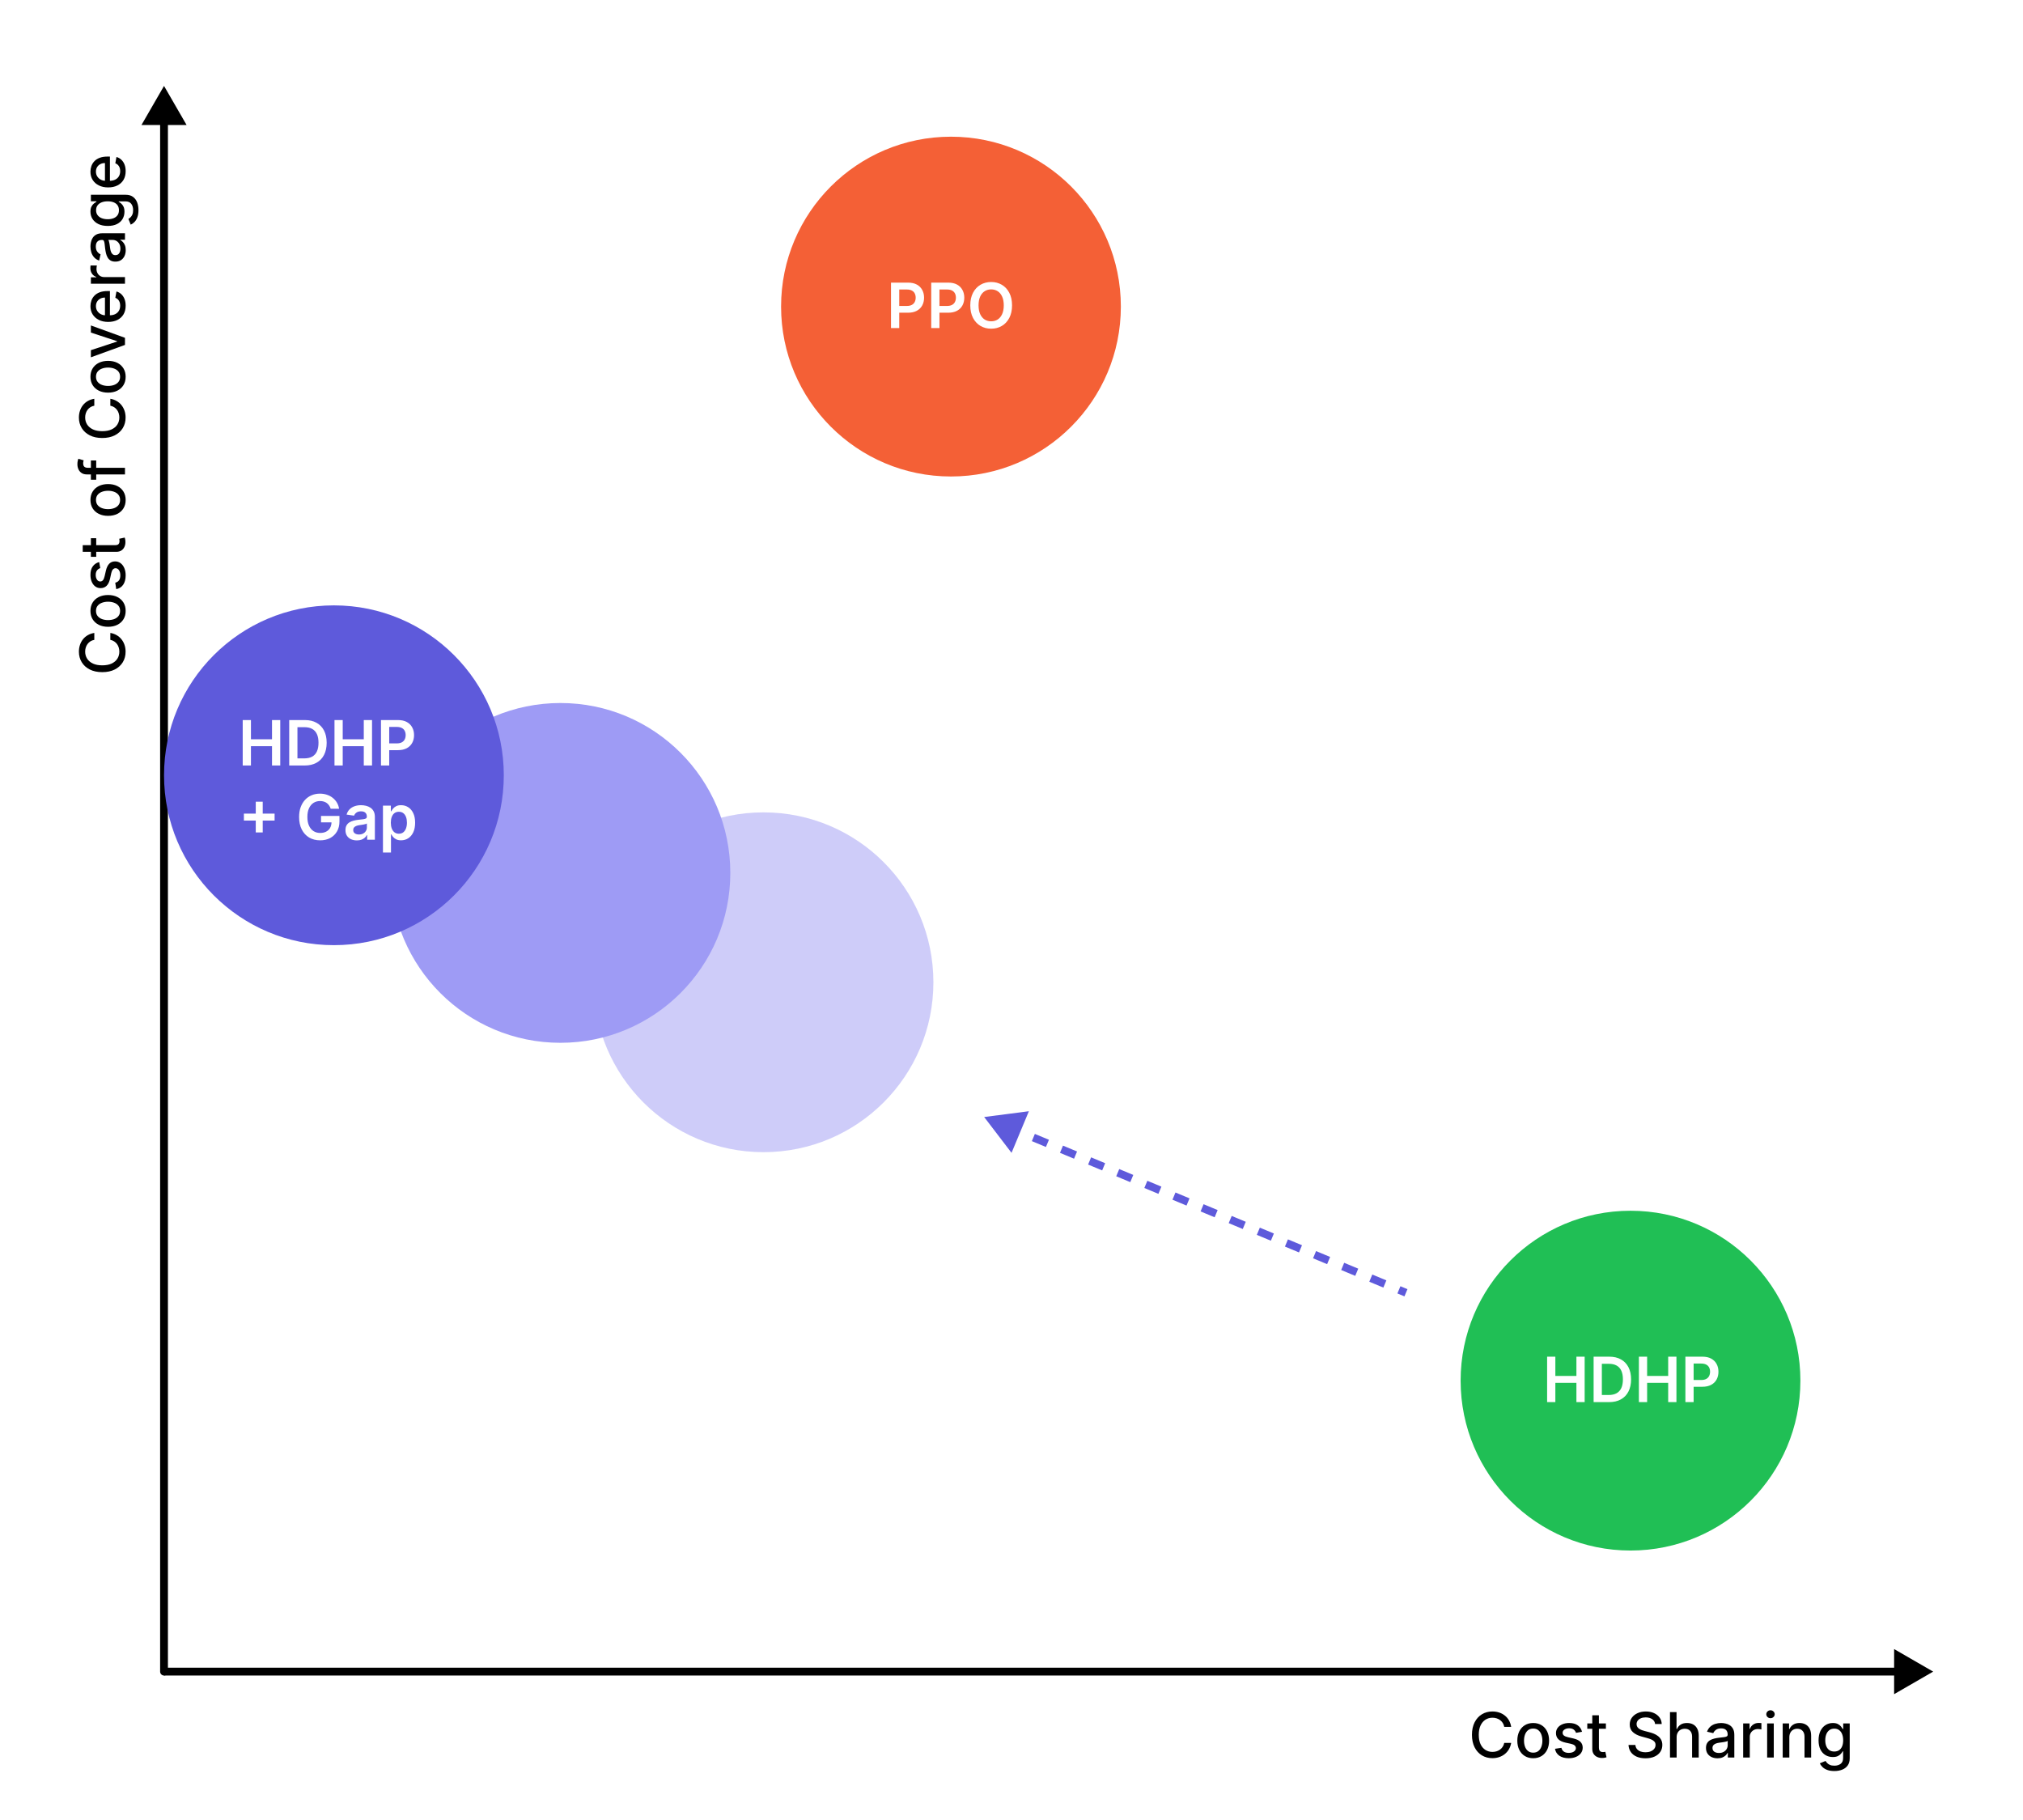 <svg width="518" height="466" viewBox="0 0 518 466" fill="none" xmlns="http://www.w3.org/2000/svg">
<rect width="518" height="466" fill="white"/>
<circle cx="195.5" cy="251.5" r="43.5" fill="#9E9BF5" fill-opacity="0.5"/>
<circle cx="143.5" cy="223.5" r="43.5" fill="#9E9BF5"/>
<path d="M42 22L36.227 32L47.773 32L42 22ZM41 428C41 428.552 41.448 429 42 429C42.552 429 43 428.552 43 428L41 428ZM42 31L41 31L41 428L42 428L43 428L43 31L42 31Z" fill="black"/>
<path d="M495 428L485 422.226V433.774L495 428ZM42 428V429H486V428V427H42V428Z" fill="black"/>
<path d="M252 286L259.01 295.176L263.451 284.517L252 286ZM360 331L360.385 330.077L358.585 329.327L358.2 330.25L357.815 331.173L359.615 331.923L360 331ZM354.6 328.75L354.985 327.827L351.385 326.327L351 327.25L350.615 328.173L354.215 329.673L354.6 328.75ZM347.4 325.75L347.785 324.827L344.185 323.327L343.8 324.25L343.415 325.173L347.015 326.673L347.4 325.75ZM340.2 322.75L340.585 321.827L336.985 320.327L336.6 321.25L336.215 322.173L339.815 323.673L340.2 322.75ZM333 319.75L333.385 318.827L329.785 317.327L329.4 318.25L329.015 319.173L332.615 320.673L333 319.75ZM325.8 316.75L326.185 315.827L322.585 314.327L322.2 315.25L321.815 316.173L325.415 317.673L325.8 316.75ZM318.6 313.75L318.985 312.827L315.385 311.327L315 312.25L314.615 313.173L318.215 314.673L318.6 313.75ZM311.4 310.75L311.785 309.827L308.185 308.327L307.8 309.25L307.415 310.173L311.015 311.673L311.4 310.75ZM304.2 307.75L304.585 306.827L300.985 305.327L300.6 306.25L300.215 307.173L303.815 308.673L304.2 307.75ZM297 304.75L297.385 303.827L293.785 302.327L293.4 303.25L293.015 304.173L296.615 305.673L297 304.75ZM289.8 301.75L290.185 300.827L286.585 299.327L286.2 300.25L285.815 301.173L289.415 302.673L289.8 301.75ZM282.6 298.75L282.985 297.827L279.385 296.327L279 297.25L278.615 298.173L282.215 299.673L282.6 298.75ZM275.4 295.75L275.785 294.827L272.185 293.327L271.8 294.25L271.415 295.173L275.015 296.673L275.4 295.75ZM268.2 292.75L268.585 291.827L264.985 290.327L264.6 291.25L264.215 292.173L267.815 293.673L268.2 292.75ZM261 289.75L261.385 288.827L257.785 287.327L257.4 288.25L257.015 289.173L260.615 290.673L261 289.75Z" fill="#5E5ADB"/>
<circle cx="43.5" cy="43.5" r="43.5" transform="matrix(-1 0 0 1 461 310)" fill="#20BF55"/>
<circle cx="85.5" cy="198.5" r="43.5" fill="#5E5ADB"/>
<circle cx="243.5" cy="78.5" r="43.5" fill="#F46036"/>
<path d="M396.148 359V347.364H398.256V352.29H403.648V347.364H405.761V359H403.648V354.057H398.256V359H396.148ZM411.997 359H408.054V347.364H412.077C413.232 347.364 414.224 347.597 415.054 348.062C415.887 348.525 416.527 349.189 416.974 350.057C417.421 350.924 417.645 351.962 417.645 353.17C417.645 354.383 417.42 355.424 416.969 356.295C416.522 357.167 415.876 357.835 415.031 358.301C414.19 358.767 413.179 359 411.997 359ZM410.162 357.176H411.895C412.705 357.176 413.382 357.028 413.923 356.733C414.465 356.434 414.872 355.989 415.145 355.398C415.418 354.803 415.554 354.061 415.554 353.17C415.554 352.28 415.418 351.542 415.145 350.955C414.872 350.364 414.469 349.922 413.935 349.631C413.404 349.335 412.745 349.188 411.957 349.188H410.162V357.176ZM419.648 359V347.364H421.756V352.29H427.148V347.364H429.261V359H427.148V354.057H421.756V359H419.648ZM431.554 359V347.364H435.918C436.812 347.364 437.562 347.53 438.168 347.864C438.777 348.197 439.238 348.655 439.548 349.239C439.863 349.818 440.02 350.477 440.02 351.216C440.02 351.962 439.863 352.625 439.548 353.205C439.234 353.784 438.77 354.241 438.156 354.574C437.543 354.903 436.787 355.068 435.889 355.068H432.997V353.335H435.605C436.128 353.335 436.556 353.244 436.889 353.062C437.223 352.881 437.469 352.631 437.628 352.312C437.791 351.994 437.872 351.629 437.872 351.216C437.872 350.803 437.791 350.439 437.628 350.125C437.469 349.811 437.221 349.566 436.884 349.392C436.55 349.214 436.12 349.125 435.594 349.125H433.662V359H431.554Z" fill="white"/>
<path d="M228.148 84V72.364H232.511C233.405 72.364 234.155 72.53 234.761 72.864C235.371 73.197 235.831 73.655 236.142 74.239C236.456 74.818 236.614 75.477 236.614 76.216C236.614 76.962 236.456 77.625 236.142 78.204C235.828 78.784 235.364 79.24 234.75 79.574C234.136 79.903 233.381 80.068 232.483 80.068H229.591V78.335H232.199C232.722 78.335 233.15 78.244 233.483 78.062C233.816 77.881 234.063 77.631 234.222 77.312C234.384 76.994 234.466 76.629 234.466 76.216C234.466 75.803 234.384 75.439 234.222 75.125C234.063 74.811 233.814 74.566 233.477 74.392C233.144 74.214 232.714 74.125 232.188 74.125H230.256V84H228.148ZM238.445 84V72.364H242.808C243.702 72.364 244.452 72.53 245.058 72.864C245.668 73.197 246.128 73.655 246.439 74.239C246.753 74.818 246.911 75.477 246.911 76.216C246.911 76.962 246.753 77.625 246.439 78.204C246.125 78.784 245.661 79.24 245.047 79.574C244.433 79.903 243.678 80.068 242.78 80.068H239.888V78.335H242.496C243.018 78.335 243.446 78.244 243.78 78.062C244.113 77.881 244.359 77.631 244.518 77.312C244.681 76.994 244.763 76.629 244.763 76.216C244.763 75.803 244.681 75.439 244.518 75.125C244.359 74.811 244.111 74.566 243.774 74.392C243.441 74.214 243.011 74.125 242.484 74.125H240.553V84H238.445ZM259.139 78.182C259.139 79.436 258.904 80.51 258.435 81.403C257.969 82.294 257.332 82.975 256.526 83.449C255.723 83.922 254.812 84.159 253.793 84.159C252.774 84.159 251.861 83.922 251.054 83.449C250.251 82.972 249.615 82.288 249.145 81.398C248.679 80.504 248.446 79.432 248.446 78.182C248.446 76.928 248.679 75.856 249.145 74.966C249.615 74.072 250.251 73.388 251.054 72.915C251.861 72.441 252.774 72.204 253.793 72.204C254.812 72.204 255.723 72.441 256.526 72.915C257.332 73.388 257.969 74.072 258.435 74.966C258.904 75.856 259.139 76.928 259.139 78.182ZM257.02 78.182C257.02 77.299 256.882 76.555 256.605 75.949C256.332 75.339 255.954 74.879 255.469 74.568C254.984 74.254 254.425 74.097 253.793 74.097C253.16 74.097 252.601 74.254 252.116 74.568C251.632 74.879 251.251 75.339 250.974 75.949C250.702 76.555 250.565 77.299 250.565 78.182C250.565 79.064 250.702 79.811 250.974 80.421C251.251 81.026 251.632 81.487 252.116 81.801C252.601 82.112 253.16 82.267 253.793 82.267C254.425 82.267 254.984 82.112 255.469 81.801C255.954 81.487 256.332 81.026 256.605 80.421C256.882 79.811 257.02 79.064 257.02 78.182Z" fill="white"/>
<path d="M62.148 196V184.364H64.256V189.29H69.648V184.364H71.761V196H69.648V191.057H64.256V196H62.148ZM77.997 196H74.054V184.364H78.077C79.232 184.364 80.224 184.597 81.054 185.062C81.887 185.525 82.528 186.189 82.974 187.057C83.421 187.924 83.645 188.962 83.645 190.17C83.645 191.383 83.419 192.424 82.969 193.295C82.522 194.167 81.876 194.835 81.031 195.301C80.19 195.767 79.179 196 77.997 196ZM76.162 194.176H77.895C78.706 194.176 79.382 194.028 79.923 193.733C80.465 193.434 80.872 192.989 81.145 192.398C81.418 191.803 81.554 191.061 81.554 190.17C81.554 189.28 81.418 188.542 81.145 187.955C80.872 187.364 80.469 186.922 79.935 186.631C79.404 186.335 78.745 186.188 77.957 186.188H76.162V194.176ZM85.648 196V184.364H87.756V189.29H93.148V184.364H95.261V196H93.148V191.057H87.756V196H85.648ZM97.554 196V184.364H101.918C102.812 184.364 103.562 184.53 104.168 184.864C104.777 185.197 105.238 185.655 105.548 186.239C105.863 186.818 106.02 187.477 106.02 188.216C106.02 188.962 105.863 189.625 105.548 190.205C105.234 190.784 104.77 191.241 104.156 191.574C103.543 191.903 102.787 192.068 101.889 192.068H98.997V190.335H101.605C102.128 190.335 102.556 190.244 102.889 190.062C103.223 189.881 103.469 189.631 103.628 189.312C103.791 188.994 103.872 188.629 103.872 188.216C103.872 187.803 103.791 187.439 103.628 187.125C103.469 186.811 103.221 186.566 102.884 186.392C102.55 186.214 102.12 186.125 101.594 186.125H99.662V196H97.554ZM65.489 213.136V205.273H67.273V213.136H65.489ZM62.449 210.097V208.312H70.312V210.097H62.449ZM84.678 207.08C84.583 206.773 84.452 206.498 84.285 206.256C84.123 206.009 83.926 205.799 83.695 205.625C83.467 205.451 83.206 205.32 82.91 205.233C82.615 205.142 82.293 205.097 81.945 205.097C81.32 205.097 80.763 205.254 80.274 205.568C79.785 205.883 79.401 206.345 79.121 206.955C78.844 207.561 78.706 208.299 78.706 209.17C78.706 210.049 78.844 210.794 79.121 211.403C79.397 212.013 79.782 212.477 80.274 212.795C80.767 213.11 81.338 213.267 81.99 213.267C82.581 213.267 83.092 213.153 83.524 212.926C83.96 212.699 84.295 212.377 84.53 211.96C84.765 211.54 84.882 211.047 84.882 210.483L85.359 210.557H82.2V208.909H86.922V210.307C86.922 211.303 86.71 212.165 86.285 212.892C85.861 213.619 85.278 214.18 84.535 214.574C83.793 214.964 82.941 215.159 81.979 215.159C80.907 215.159 79.965 214.919 79.155 214.438C78.348 213.953 77.717 213.265 77.263 212.375C76.812 211.481 76.587 210.42 76.587 209.193C76.587 208.254 76.719 207.415 76.984 206.676C77.253 205.938 77.628 205.311 78.109 204.795C78.59 204.277 79.155 203.883 79.803 203.614C80.45 203.341 81.155 203.205 81.916 203.205C82.56 203.205 83.16 203.299 83.717 203.489C84.274 203.674 84.769 203.939 85.2 204.284C85.636 204.629 85.994 205.038 86.274 205.511C86.555 205.985 86.738 206.508 86.825 207.08H84.678ZM91.381 215.176C90.828 215.176 90.329 215.078 89.886 214.881C89.447 214.68 89.099 214.384 88.841 213.994C88.587 213.604 88.46 213.123 88.46 212.551C88.46 212.059 88.551 211.652 88.733 211.33C88.915 211.008 89.163 210.75 89.477 210.557C89.792 210.364 90.146 210.218 90.54 210.119C90.938 210.017 91.349 209.943 91.773 209.898C92.284 209.845 92.699 209.797 93.017 209.756C93.335 209.71 93.566 209.642 93.71 209.551C93.858 209.456 93.932 209.311 93.932 209.114V209.08C93.932 208.652 93.805 208.32 93.551 208.085C93.297 207.85 92.932 207.733 92.454 207.733C91.951 207.733 91.551 207.843 91.256 208.062C90.964 208.282 90.767 208.542 90.665 208.841L88.744 208.568C88.896 208.038 89.146 207.595 89.494 207.239C89.843 206.879 90.269 206.61 90.773 206.432C91.276 206.25 91.833 206.159 92.443 206.159C92.864 206.159 93.282 206.208 93.699 206.307C94.115 206.405 94.496 206.568 94.841 206.795C95.186 207.019 95.462 207.324 95.671 207.71C95.883 208.097 95.989 208.58 95.989 209.159V215H94.011V213.801H93.943C93.818 214.044 93.642 214.271 93.415 214.483C93.191 214.691 92.909 214.86 92.568 214.989C92.231 215.114 91.835 215.176 91.381 215.176ZM91.915 213.665C92.328 213.665 92.686 213.583 92.989 213.42C93.292 213.254 93.525 213.034 93.688 212.761C93.854 212.489 93.938 212.191 93.938 211.869V210.841C93.873 210.894 93.763 210.943 93.608 210.989C93.456 211.034 93.286 211.074 93.097 211.108C92.907 211.142 92.72 211.172 92.534 211.199C92.349 211.225 92.188 211.248 92.051 211.267C91.744 211.309 91.47 211.377 91.227 211.472C90.985 211.566 90.794 211.699 90.653 211.869C90.513 212.036 90.443 212.252 90.443 212.517C90.443 212.896 90.581 213.182 90.858 213.375C91.135 213.568 91.487 213.665 91.915 213.665ZM98.057 218.273V206.273H100.08V207.716H100.199C100.305 207.504 100.455 207.278 100.648 207.04C100.841 206.797 101.102 206.591 101.432 206.42C101.761 206.246 102.182 206.159 102.693 206.159C103.367 206.159 103.975 206.331 104.517 206.676C105.063 207.017 105.494 207.523 105.812 208.193C106.134 208.86 106.295 209.678 106.295 210.648C106.295 211.606 106.138 212.42 105.824 213.091C105.509 213.761 105.081 214.273 104.54 214.625C103.998 214.977 103.384 215.153 102.699 215.153C102.199 215.153 101.784 215.07 101.455 214.903C101.125 214.737 100.86 214.536 100.659 214.301C100.462 214.062 100.309 213.837 100.199 213.625H100.114V218.273H98.057ZM100.074 210.636C100.074 211.201 100.153 211.695 100.312 212.119C100.475 212.544 100.708 212.875 101.011 213.114C101.318 213.348 101.689 213.466 102.125 213.466C102.58 213.466 102.96 213.345 103.267 213.102C103.574 212.856 103.805 212.521 103.96 212.097C104.119 211.669 104.199 211.182 104.199 210.636C104.199 210.095 104.121 209.614 103.966 209.193C103.811 208.773 103.58 208.443 103.273 208.205C102.966 207.966 102.583 207.847 102.125 207.847C101.686 207.847 101.312 207.962 101.006 208.193C100.699 208.424 100.466 208.748 100.307 209.165C100.152 209.581 100.074 210.072 100.074 210.636Z" fill="white"/>
<path d="M386.943 442.148H385.17C385.102 441.769 384.975 441.436 384.79 441.148C384.604 440.86 384.377 440.616 384.108 440.415C383.839 440.214 383.538 440.062 383.205 439.96C382.875 439.858 382.525 439.807 382.153 439.807C381.483 439.807 380.883 439.975 380.352 440.312C379.826 440.65 379.409 441.144 379.102 441.795C378.799 442.447 378.648 443.242 378.648 444.182C378.648 445.129 378.799 445.928 379.102 446.58C379.409 447.231 379.828 447.723 380.358 448.057C380.888 448.39 381.485 448.557 382.148 448.557C382.515 448.557 382.864 448.508 383.193 448.409C383.527 448.307 383.828 448.157 384.097 447.96C384.366 447.763 384.593 447.523 384.778 447.239C384.968 446.951 385.098 446.621 385.17 446.25L386.943 446.256C386.848 446.828 386.665 447.354 386.392 447.835C386.123 448.312 385.777 448.725 385.352 449.074C384.932 449.419 384.451 449.686 383.909 449.875C383.367 450.064 382.777 450.159 382.136 450.159C381.129 450.159 380.231 449.92 379.443 449.443C378.655 448.962 378.034 448.275 377.58 447.381C377.129 446.487 376.903 445.42 376.903 444.182C376.903 442.939 377.131 441.873 377.585 440.983C378.04 440.089 378.661 439.403 379.449 438.926C380.237 438.445 381.133 438.205 382.136 438.205C382.754 438.205 383.33 438.294 383.864 438.472C384.402 438.646 384.884 438.903 385.312 439.244C385.741 439.581 386.095 439.994 386.375 440.483C386.655 440.968 386.845 441.523 386.943 442.148ZM392.584 450.176C391.766 450.176 391.052 449.989 390.442 449.614C389.832 449.239 389.358 448.714 389.021 448.04C388.684 447.366 388.516 446.578 388.516 445.676C388.516 444.771 388.684 443.979 389.021 443.301C389.358 442.623 389.832 442.097 390.442 441.722C391.052 441.347 391.766 441.159 392.584 441.159C393.402 441.159 394.116 441.347 394.726 441.722C395.336 442.097 395.809 442.623 396.146 443.301C396.483 443.979 396.652 444.771 396.652 445.676C396.652 446.578 396.483 447.366 396.146 448.04C395.809 448.714 395.336 449.239 394.726 449.614C394.116 449.989 393.402 450.176 392.584 450.176ZM392.589 448.75C393.12 448.75 393.559 448.61 393.908 448.33C394.256 448.049 394.514 447.676 394.68 447.21C394.851 446.744 394.936 446.231 394.936 445.67C394.936 445.114 394.851 444.602 394.68 444.136C394.514 443.667 394.256 443.29 393.908 443.006C393.559 442.722 393.12 442.58 392.589 442.58C392.055 442.58 391.612 442.722 391.26 443.006C390.911 443.29 390.652 443.667 390.482 444.136C390.315 444.602 390.232 445.114 390.232 445.67C390.232 446.231 390.315 446.744 390.482 447.21C390.652 447.676 390.911 448.049 391.26 448.33C391.612 448.61 392.055 448.75 392.589 448.75ZM405.088 443.403L403.548 443.676C403.484 443.479 403.382 443.292 403.241 443.114C403.105 442.936 402.92 442.79 402.685 442.676C402.45 442.562 402.156 442.506 401.804 442.506C401.323 442.506 400.921 442.614 400.599 442.83C400.277 443.042 400.116 443.316 400.116 443.653C400.116 443.945 400.224 444.18 400.44 444.358C400.656 444.536 401.005 444.682 401.486 444.795L402.872 445.114C403.675 445.299 404.274 445.585 404.668 445.972C405.062 446.358 405.259 446.86 405.259 447.477C405.259 448 405.107 448.466 404.804 448.875C404.505 449.28 404.086 449.598 403.548 449.83C403.014 450.061 402.395 450.176 401.69 450.176C400.713 450.176 399.916 449.968 399.298 449.551C398.681 449.131 398.302 448.534 398.162 447.761L399.804 447.511C399.906 447.939 400.116 448.263 400.435 448.483C400.753 448.699 401.168 448.807 401.679 448.807C402.236 448.807 402.681 448.691 403.014 448.46C403.348 448.225 403.514 447.939 403.514 447.602C403.514 447.33 403.412 447.1 403.207 446.915C403.007 446.729 402.698 446.589 402.281 446.494L400.804 446.17C399.99 445.985 399.387 445.689 398.997 445.284C398.611 444.879 398.418 444.366 398.418 443.744C398.418 443.229 398.562 442.778 398.849 442.392C399.137 442.006 399.535 441.705 400.043 441.489C400.55 441.269 401.132 441.159 401.787 441.159C402.73 441.159 403.473 441.364 404.014 441.773C404.556 442.178 404.914 442.722 405.088 443.403ZM411.2 441.273V442.636H406.433V441.273H411.2ZM407.712 439.182H409.411V447.438C409.411 447.767 409.46 448.015 409.558 448.182C409.657 448.345 409.784 448.456 409.939 448.517C410.098 448.574 410.27 448.602 410.456 448.602C410.592 448.602 410.712 448.593 410.814 448.574C410.916 448.555 410.996 448.54 411.053 448.528L411.359 449.932C411.261 449.97 411.121 450.008 410.939 450.045C410.757 450.087 410.53 450.11 410.257 450.114C409.81 450.121 409.393 450.042 409.007 449.875C408.621 449.708 408.308 449.451 408.07 449.102C407.831 448.754 407.712 448.316 407.712 447.79V439.182ZM423.797 441.42C423.736 440.883 423.486 440.466 423.047 440.17C422.607 439.871 422.054 439.722 421.388 439.722C420.911 439.722 420.498 439.797 420.149 439.949C419.801 440.097 419.53 440.301 419.337 440.562C419.147 440.82 419.053 441.114 419.053 441.443C419.053 441.72 419.117 441.958 419.246 442.159C419.378 442.36 419.551 442.528 419.763 442.665C419.979 442.797 420.21 442.909 420.456 443C420.702 443.087 420.939 443.159 421.166 443.216L422.303 443.511C422.674 443.602 423.054 443.725 423.445 443.881C423.835 444.036 424.196 444.241 424.53 444.494C424.863 444.748 425.132 445.062 425.337 445.438C425.545 445.812 425.649 446.261 425.649 446.784C425.649 447.443 425.479 448.028 425.138 448.54C424.801 449.051 424.31 449.455 423.666 449.75C423.026 450.045 422.251 450.193 421.342 450.193C420.471 450.193 419.717 450.055 419.081 449.778C418.445 449.502 417.946 449.11 417.587 448.602C417.227 448.091 417.028 447.485 416.99 446.784H418.751C418.786 447.205 418.922 447.555 419.161 447.835C419.403 448.112 419.712 448.318 420.087 448.455C420.465 448.587 420.88 448.653 421.331 448.653C421.827 448.653 422.268 448.576 422.655 448.42C423.045 448.261 423.352 448.042 423.575 447.761C423.799 447.477 423.911 447.146 423.911 446.767C423.911 446.422 423.812 446.14 423.615 445.92C423.422 445.701 423.159 445.519 422.825 445.375C422.496 445.231 422.123 445.104 421.706 444.994L420.331 444.619C419.399 444.366 418.661 443.992 418.115 443.5C417.573 443.008 417.303 442.356 417.303 441.545C417.303 440.875 417.484 440.29 417.848 439.79C418.212 439.29 418.704 438.902 419.325 438.625C419.946 438.345 420.647 438.205 421.428 438.205C422.215 438.205 422.911 438.343 423.513 438.619C424.119 438.896 424.596 439.277 424.945 439.761C425.293 440.242 425.475 440.795 425.49 441.42H423.797ZM429.31 444.818V450H427.611V438.364H429.287V442.693H429.395C429.599 442.223 429.912 441.85 430.332 441.574C430.753 441.297 431.302 441.159 431.98 441.159C432.579 441.159 433.101 441.282 433.548 441.528C433.999 441.775 434.348 442.142 434.594 442.631C434.844 443.116 434.969 443.722 434.969 444.449V450H433.27V444.653C433.27 444.013 433.105 443.517 432.776 443.165C432.446 442.809 431.988 442.631 431.401 442.631C430.999 442.631 430.639 442.716 430.321 442.886C430.007 443.057 429.759 443.307 429.577 443.636C429.399 443.962 429.31 444.356 429.31 444.818ZM439.776 450.193C439.223 450.193 438.723 450.091 438.276 449.886C437.829 449.678 437.474 449.377 437.213 448.983C436.955 448.589 436.827 448.106 436.827 447.534C436.827 447.042 436.921 446.636 437.111 446.318C437.3 446 437.556 445.748 437.878 445.562C438.2 445.377 438.56 445.237 438.957 445.142C439.355 445.047 439.76 444.975 440.173 444.926C440.696 444.866 441.12 444.816 441.446 444.778C441.772 444.737 442.009 444.67 442.156 444.58C442.304 444.489 442.378 444.341 442.378 444.136V444.097C442.378 443.6 442.238 443.216 441.957 442.943C441.681 442.67 441.268 442.534 440.719 442.534C440.147 442.534 439.696 442.661 439.366 442.915C439.041 443.165 438.815 443.443 438.69 443.75L437.094 443.386C437.283 442.856 437.56 442.428 437.923 442.102C438.291 441.773 438.713 441.534 439.19 441.386C439.668 441.235 440.17 441.159 440.696 441.159C441.045 441.159 441.414 441.201 441.804 441.284C442.198 441.364 442.565 441.511 442.906 441.727C443.251 441.943 443.533 442.252 443.753 442.653C443.973 443.051 444.082 443.568 444.082 444.205V450H442.423V448.807H442.355C442.245 449.027 442.08 449.242 441.861 449.455C441.641 449.667 441.359 449.843 441.014 449.983C440.67 450.123 440.257 450.193 439.776 450.193ZM440.145 448.83C440.615 448.83 441.016 448.737 441.349 448.551C441.687 448.366 441.942 448.123 442.116 447.824C442.295 447.521 442.384 447.197 442.384 446.852V445.727C442.323 445.788 442.205 445.845 442.031 445.898C441.861 445.947 441.666 445.991 441.446 446.028C441.226 446.062 441.012 446.095 440.804 446.125C440.596 446.152 440.421 446.174 440.281 446.193C439.952 446.235 439.651 446.305 439.378 446.403C439.109 446.502 438.893 446.644 438.73 446.83C438.571 447.011 438.491 447.254 438.491 447.557C438.491 447.977 438.647 448.295 438.957 448.511C439.268 448.723 439.664 448.83 440.145 448.83ZM446.345 450V441.273H447.987V442.659H448.078C448.237 442.189 448.518 441.82 448.919 441.551C449.324 441.278 449.783 441.142 450.294 441.142C450.4 441.142 450.525 441.146 450.669 441.153C450.817 441.161 450.932 441.17 451.016 441.182V442.807C450.947 442.788 450.826 442.767 450.652 442.744C450.478 442.718 450.304 442.705 450.129 442.705C449.728 442.705 449.37 442.79 449.055 442.96C448.745 443.127 448.499 443.36 448.317 443.659C448.135 443.955 448.044 444.292 448.044 444.67V450H446.345ZM452.486 450V441.273H454.185V450H452.486ZM453.344 439.926C453.048 439.926 452.795 439.828 452.582 439.631C452.374 439.43 452.27 439.191 452.27 438.915C452.27 438.634 452.374 438.396 452.582 438.199C452.795 437.998 453.048 437.898 453.344 437.898C453.639 437.898 453.891 437.998 454.099 438.199C454.312 438.396 454.418 438.634 454.418 438.915C454.418 439.191 454.312 439.43 454.099 439.631C453.891 439.828 453.639 439.926 453.344 439.926ZM458.169 444.818V450H456.47V441.273H458.101V442.693H458.209C458.41 442.231 458.724 441.86 459.152 441.58C459.584 441.299 460.127 441.159 460.783 441.159C461.377 441.159 461.898 441.284 462.345 441.534C462.792 441.78 463.139 442.148 463.385 442.636C463.631 443.125 463.754 443.729 463.754 444.449V450H462.055V444.653C462.055 444.021 461.891 443.527 461.561 443.17C461.232 442.811 460.779 442.631 460.203 442.631C459.809 442.631 459.459 442.716 459.152 442.886C458.849 443.057 458.608 443.307 458.43 443.636C458.256 443.962 458.169 444.356 458.169 444.818ZM469.692 453.455C468.999 453.455 468.402 453.364 467.902 453.182C467.406 453 467 452.759 466.686 452.46C466.372 452.161 466.137 451.833 465.982 451.477L467.442 450.875C467.544 451.042 467.68 451.218 467.851 451.403C468.025 451.593 468.26 451.754 468.555 451.886C468.855 452.019 469.239 452.085 469.709 452.085C470.353 452.085 470.885 451.928 471.305 451.614C471.726 451.303 471.936 450.807 471.936 450.125V448.409H471.828C471.726 448.595 471.578 448.801 471.385 449.028C471.196 449.256 470.934 449.453 470.601 449.619C470.268 449.786 469.834 449.869 469.3 449.869C468.61 449.869 467.989 449.708 467.436 449.386C466.887 449.061 466.451 448.581 466.129 447.949C465.811 447.312 465.652 446.53 465.652 445.602C465.652 444.674 465.809 443.879 466.124 443.216C466.442 442.553 466.877 442.045 467.43 441.693C467.983 441.337 468.61 441.159 469.311 441.159C469.853 441.159 470.29 441.25 470.624 441.432C470.957 441.61 471.216 441.818 471.402 442.057C471.591 442.295 471.737 442.506 471.839 442.688H471.964V441.273H473.629V450.193C473.629 450.943 473.455 451.559 473.107 452.04C472.758 452.521 472.286 452.877 471.692 453.108C471.101 453.339 470.434 453.455 469.692 453.455ZM469.675 448.46C470.163 448.46 470.576 448.347 470.913 448.119C471.254 447.888 471.512 447.559 471.686 447.131C471.864 446.699 471.953 446.182 471.953 445.58C471.953 444.992 471.866 444.475 471.692 444.028C471.518 443.581 471.262 443.233 470.925 442.983C470.588 442.729 470.171 442.602 469.675 442.602C469.163 442.602 468.737 442.735 468.396 443C468.055 443.261 467.798 443.617 467.624 444.068C467.453 444.519 467.368 445.023 467.368 445.58C467.368 446.152 467.455 446.653 467.629 447.085C467.804 447.517 468.061 447.854 468.402 448.097C468.747 448.339 469.171 448.46 469.675 448.46Z" fill="black"/>
<path d="M24.148 162.057V163.83C23.769 163.898 23.436 164.025 23.148 164.21C22.86 164.396 22.616 164.623 22.415 164.892C22.214 165.161 22.062 165.462 21.96 165.795C21.858 166.125 21.807 166.475 21.807 166.847C21.807 167.517 21.975 168.117 22.312 168.648C22.65 169.174 23.144 169.591 23.796 169.898C24.447 170.201 25.242 170.352 26.182 170.352C27.129 170.352 27.928 170.201 28.579 169.898C29.231 169.591 29.724 169.172 30.057 168.642C30.39 168.112 30.557 167.515 30.557 166.852C30.557 166.485 30.508 166.136 30.409 165.807C30.307 165.473 30.157 165.172 29.96 164.903C29.763 164.634 29.523 164.407 29.239 164.222C28.951 164.032 28.621 163.902 28.25 163.83L28.256 162.057C28.828 162.152 29.354 162.335 29.835 162.608C30.312 162.877 30.725 163.223 31.074 163.648C31.419 164.068 31.686 164.549 31.875 165.091C32.064 165.633 32.159 166.223 32.159 166.864C32.159 167.871 31.921 168.769 31.443 169.557C30.962 170.345 30.275 170.966 29.381 171.42C28.487 171.871 27.421 172.097 26.182 172.097C24.939 172.097 23.873 171.869 22.983 171.415C22.089 170.96 21.403 170.339 20.926 169.551C20.445 168.763 20.204 167.867 20.204 166.864C20.204 166.246 20.294 165.67 20.472 165.136C20.646 164.598 20.903 164.116 21.244 163.688C21.581 163.259 21.994 162.905 22.483 162.625C22.968 162.345 23.523 162.155 24.148 162.057ZM32.176 156.416C32.176 157.234 31.989 157.948 31.614 158.558C31.239 159.168 30.714 159.642 30.04 159.979C29.366 160.316 28.578 160.484 27.676 160.484C26.771 160.484 25.979 160.316 25.301 159.979C24.623 159.642 24.097 159.168 23.722 158.558C23.347 157.948 23.159 157.234 23.159 156.416C23.159 155.598 23.347 154.884 23.722 154.274C24.097 153.664 24.623 153.191 25.301 152.854C25.979 152.517 26.771 152.348 27.676 152.348C28.578 152.348 29.366 152.517 30.04 152.854C30.714 153.191 31.239 153.664 31.614 154.274C31.989 154.884 32.176 155.598 32.176 156.416ZM30.75 156.411C30.75 155.88 30.61 155.441 30.329 155.092C30.049 154.744 29.676 154.486 29.21 154.32C28.744 154.149 28.231 154.064 27.671 154.064C27.114 154.064 26.602 154.149 26.136 154.32C25.667 154.486 25.29 154.744 25.006 155.092C24.722 155.441 24.579 155.88 24.579 156.411C24.579 156.945 24.722 157.388 25.006 157.74C25.29 158.089 25.667 158.348 26.136 158.518C26.602 158.685 27.114 158.768 27.671 158.768C28.231 158.768 28.744 158.685 29.21 158.518C29.676 158.348 30.049 158.089 30.329 157.74C30.61 157.388 30.75 156.945 30.75 156.411ZM25.403 143.912L25.676 145.452C25.479 145.516 25.292 145.618 25.114 145.759C24.936 145.895 24.79 146.08 24.676 146.315C24.562 146.55 24.506 146.844 24.506 147.196C24.506 147.677 24.614 148.079 24.829 148.401C25.042 148.723 25.316 148.884 25.653 148.884C25.945 148.884 26.18 148.776 26.358 148.56C26.536 148.344 26.682 147.995 26.796 147.514L27.114 146.128C27.299 145.325 27.585 144.726 27.972 144.332C28.358 143.938 28.86 143.741 29.477 143.741C30 143.741 30.466 143.893 30.875 144.196C31.28 144.495 31.599 144.914 31.829 145.452C32.061 145.986 32.176 146.605 32.176 147.31C32.176 148.287 31.968 149.084 31.551 149.702C31.131 150.319 30.534 150.698 29.761 150.838L29.511 149.196C29.939 149.094 30.263 148.884 30.483 148.565C30.699 148.247 30.807 147.832 30.807 147.321C30.807 146.764 30.691 146.319 30.46 145.986C30.225 145.652 29.939 145.486 29.602 145.486C29.329 145.486 29.1 145.588 28.915 145.793C28.729 145.993 28.589 146.302 28.494 146.719L28.171 148.196C27.985 149.01 27.689 149.613 27.284 150.003C26.879 150.389 26.366 150.582 25.744 150.582C25.229 150.582 24.778 150.438 24.392 150.151C24.006 149.863 23.704 149.465 23.489 148.957C23.269 148.45 23.159 147.868 23.159 147.213C23.159 146.27 23.364 145.527 23.773 144.986C24.178 144.444 24.722 144.086 25.403 143.912ZM23.273 137.8H24.636V142.567H23.273V137.8ZM21.182 141.288V139.589H29.438C29.767 139.589 30.015 139.54 30.182 139.442C30.345 139.343 30.456 139.216 30.517 139.061C30.574 138.902 30.602 138.73 30.602 138.544C30.602 138.408 30.593 138.288 30.574 138.186C30.555 138.084 30.54 138.004 30.528 137.947L31.932 137.641C31.97 137.739 32.008 137.879 32.045 138.061C32.087 138.243 32.11 138.47 32.114 138.743C32.121 139.19 32.042 139.607 31.875 139.993C31.708 140.379 31.451 140.692 31.102 140.93C30.754 141.169 30.316 141.288 29.79 141.288H21.182ZM32.176 128.01C32.176 128.828 31.989 129.542 31.614 130.152C31.239 130.762 30.714 131.235 30.04 131.572C29.366 131.91 28.578 132.078 27.676 132.078C26.771 132.078 25.979 131.91 25.301 131.572C24.623 131.235 24.097 130.762 23.722 130.152C23.347 129.542 23.159 128.828 23.159 128.01C23.159 127.192 23.347 126.478 23.722 125.868C24.097 125.258 24.623 124.785 25.301 124.447C25.979 124.11 26.771 123.942 27.676 123.942C28.578 123.942 29.366 124.11 30.04 124.447C30.714 124.785 31.239 125.258 31.614 125.868C31.989 126.478 32.176 127.192 32.176 128.01ZM30.75 128.004C30.75 127.474 30.61 127.035 30.329 126.686C30.049 126.338 29.676 126.08 29.21 125.913C28.744 125.743 28.231 125.658 27.671 125.658C27.114 125.658 26.602 125.743 26.136 125.913C25.667 126.08 25.29 126.338 25.006 126.686C24.722 127.035 24.579 127.474 24.579 128.004C24.579 128.538 24.722 128.982 25.006 129.334C25.29 129.682 25.667 129.942 26.136 130.112C26.602 130.279 27.114 130.362 27.671 130.362C28.231 130.362 28.744 130.279 29.21 130.112C29.676 129.942 30.049 129.682 30.329 129.334C30.61 128.982 30.75 128.538 30.75 128.004ZM23.273 117.892H24.636V122.824H23.273V117.892ZM32 121.472H22.261C21.716 121.472 21.263 121.352 20.903 121.114C20.54 120.875 20.269 120.559 20.091 120.165C19.909 119.771 19.818 119.343 19.818 118.881C19.818 118.54 19.847 118.248 19.903 118.006C19.956 117.763 20.006 117.583 20.051 117.466L21.426 117.864C21.403 117.943 21.377 118.045 21.347 118.17C21.312 118.295 21.296 118.447 21.296 118.625C21.296 119.038 21.398 119.333 21.602 119.511C21.807 119.686 22.102 119.773 22.489 119.773H32V121.472ZM24.148 102.104V103.876C23.769 103.945 23.436 104.071 23.148 104.257C22.86 104.443 22.616 104.67 22.415 104.939C22.214 105.208 22.062 105.509 21.96 105.842C21.858 106.172 21.807 106.522 21.807 106.893C21.807 107.564 21.975 108.164 22.312 108.695C22.65 109.221 23.144 109.638 23.796 109.945C24.447 110.248 25.242 110.399 26.182 110.399C27.129 110.399 27.928 110.248 28.579 109.945C29.231 109.638 29.724 109.219 30.057 108.689C30.39 108.159 30.557 107.562 30.557 106.899C30.557 106.532 30.508 106.183 30.409 105.854C30.307 105.52 30.157 105.219 29.96 104.95C29.763 104.681 29.523 104.454 29.239 104.268C28.951 104.079 28.621 103.948 28.25 103.876L28.256 102.104C28.828 102.198 29.354 102.382 29.835 102.655C30.312 102.924 30.725 103.27 31.074 103.695C31.419 104.115 31.686 104.596 31.875 105.138C32.064 105.679 32.159 106.27 32.159 106.911C32.159 107.918 31.921 108.816 31.443 109.604C30.962 110.392 30.275 111.013 29.381 111.467C28.487 111.918 27.421 112.143 26.182 112.143C24.939 112.143 23.873 111.916 22.983 111.462C22.089 111.007 21.403 110.386 20.926 109.598C20.445 108.81 20.204 107.914 20.204 106.911C20.204 106.293 20.294 105.717 20.472 105.183C20.646 104.645 20.903 104.162 21.244 103.734C21.581 103.306 21.994 102.952 22.483 102.672C22.968 102.392 23.523 102.202 24.148 102.104ZM32.176 96.463C32.176 97.281 31.989 97.995 31.614 98.605C31.239 99.215 30.714 99.688 30.04 100.026C29.366 100.363 28.578 100.531 27.676 100.531C26.771 100.531 25.979 100.363 25.301 100.026C24.623 99.688 24.097 99.215 23.722 98.605C23.347 97.995 23.159 97.281 23.159 96.463C23.159 95.645 23.347 94.931 23.722 94.321C24.097 93.711 24.623 93.238 25.301 92.901C25.979 92.563 26.771 92.395 27.676 92.395C28.578 92.395 29.366 92.563 30.04 92.901C30.714 93.238 31.239 93.711 31.614 94.321C31.989 94.931 32.176 95.645 32.176 96.463ZM30.75 96.457C30.75 95.927 30.61 95.488 30.329 95.139C30.049 94.791 29.676 94.533 29.21 94.367C28.744 94.196 28.231 94.111 27.671 94.111C27.114 94.111 26.602 94.196 26.136 94.367C25.667 94.533 25.29 94.791 25.006 95.139C24.722 95.488 24.579 95.927 24.579 96.457C24.579 96.992 24.722 97.435 25.006 97.787C25.29 98.135 25.667 98.395 26.136 98.565C26.602 98.732 27.114 98.815 27.671 98.815C28.231 98.815 28.744 98.732 29.21 98.565C29.676 98.395 30.049 98.135 30.329 97.787C30.61 97.435 30.75 96.992 30.75 96.457ZM23.273 83.329L32 86.494V88.312L23.273 91.483V89.659L29.989 87.449V87.358L23.273 85.153V83.329ZM32.176 78.269C32.176 79.128 31.992 79.869 31.625 80.49C31.254 81.108 30.733 81.585 30.062 81.922C29.388 82.255 28.599 82.422 27.693 82.422C26.799 82.422 26.011 82.255 25.329 81.922C24.648 81.585 24.116 81.115 23.733 80.513C23.35 79.907 23.159 79.198 23.159 78.388C23.159 77.895 23.241 77.418 23.403 76.956C23.566 76.494 23.822 76.079 24.171 75.712C24.519 75.344 24.972 75.055 25.528 74.842C26.081 74.63 26.754 74.524 27.546 74.524H28.148V81.462H26.875V76.189C26.428 76.189 26.032 76.28 25.688 76.462C25.339 76.644 25.064 76.899 24.864 77.229C24.663 77.555 24.562 77.937 24.562 78.376C24.562 78.854 24.68 79.27 24.915 79.626C25.146 79.979 25.449 80.251 25.824 80.445C26.195 80.634 26.599 80.729 27.034 80.729H28.028C28.612 80.729 29.108 80.626 29.517 80.422C29.926 80.213 30.239 79.924 30.454 79.553C30.667 79.181 30.773 78.748 30.773 78.251C30.773 77.93 30.727 77.636 30.636 77.371C30.542 77.106 30.401 76.876 30.216 76.683C30.03 76.49 29.801 76.342 29.528 76.24L29.818 74.632C30.292 74.761 30.706 74.992 31.062 75.325C31.415 75.655 31.689 76.07 31.886 76.57C32.08 77.066 32.176 77.632 32.176 78.269ZM32 72.639H23.273V70.997H24.659V70.906C24.189 70.747 23.82 70.467 23.551 70.065C23.278 69.66 23.142 69.202 23.142 68.69C23.142 68.584 23.146 68.459 23.153 68.315C23.161 68.168 23.171 68.052 23.182 67.969H24.807C24.788 68.037 24.767 68.158 24.744 68.332C24.718 68.507 24.704 68.681 24.704 68.855C24.704 69.257 24.79 69.615 24.96 69.929C25.127 70.24 25.36 70.486 25.659 70.668C25.954 70.849 26.292 70.94 26.671 70.94H32V72.639ZM32.193 64.037C32.193 64.59 32.091 65.09 31.886 65.537C31.678 65.984 31.377 66.338 30.983 66.599C30.589 66.857 30.106 66.986 29.534 66.986C29.042 66.986 28.636 66.891 28.318 66.702C28 66.512 27.748 66.257 27.562 65.935C27.377 65.613 27.237 65.253 27.142 64.855C27.047 64.457 26.975 64.052 26.926 63.639C26.866 63.117 26.816 62.692 26.778 62.367C26.737 62.041 26.671 61.804 26.579 61.656C26.489 61.508 26.341 61.435 26.136 61.435H26.097C25.6 61.435 25.216 61.575 24.943 61.855C24.671 62.132 24.534 62.544 24.534 63.094C24.534 63.666 24.661 64.117 24.915 64.446C25.165 64.772 25.443 64.997 25.75 65.122L25.386 66.719C24.856 66.529 24.428 66.253 24.102 65.889C23.773 65.522 23.534 65.099 23.386 64.622C23.235 64.145 23.159 63.643 23.159 63.117C23.159 62.768 23.201 62.399 23.284 62.008C23.364 61.615 23.511 61.247 23.727 60.906C23.943 60.562 24.252 60.279 24.653 60.06C25.051 59.84 25.568 59.73 26.204 59.73H32V61.389H30.807V61.457C31.026 61.567 31.242 61.732 31.454 61.952C31.667 62.171 31.843 62.454 31.983 62.798C32.123 63.143 32.193 63.556 32.193 64.037ZM30.829 63.668C30.829 63.198 30.737 62.796 30.551 62.463C30.366 62.126 30.123 61.87 29.824 61.696C29.521 61.518 29.197 61.429 28.852 61.429H27.727C27.788 61.49 27.845 61.607 27.898 61.781C27.947 61.952 27.991 62.147 28.028 62.367C28.062 62.586 28.095 62.8 28.125 63.008C28.151 63.217 28.174 63.391 28.193 63.531C28.235 63.861 28.305 64.162 28.403 64.435C28.502 64.704 28.644 64.919 28.829 65.082C29.011 65.242 29.254 65.321 29.557 65.321C29.977 65.321 30.296 65.166 30.511 64.855C30.724 64.544 30.829 64.149 30.829 63.668ZM35.455 53.808C35.455 54.501 35.364 55.098 35.182 55.598C35 56.094 34.76 56.499 34.46 56.814C34.161 57.128 33.833 57.363 33.477 57.519L32.875 56.058C33.042 55.956 33.218 55.82 33.403 55.649C33.593 55.475 33.754 55.24 33.886 54.945C34.019 54.645 34.085 54.261 34.085 53.791C34.085 53.147 33.928 52.615 33.614 52.195C33.303 51.774 32.807 51.564 32.125 51.564H30.409V51.672C30.595 51.774 30.801 51.922 31.028 52.115C31.256 52.304 31.453 52.566 31.619 52.899C31.786 53.233 31.869 53.666 31.869 54.2C31.869 54.89 31.708 55.511 31.386 56.064C31.061 56.613 30.581 57.049 29.949 57.371C29.312 57.689 28.53 57.848 27.602 57.848C26.674 57.848 25.879 57.691 25.216 57.376C24.553 57.058 24.046 56.623 23.693 56.07C23.337 55.517 23.159 54.89 23.159 54.189C23.159 53.647 23.25 53.21 23.432 52.876C23.61 52.543 23.818 52.284 24.057 52.098C24.296 51.909 24.506 51.763 24.688 51.66V51.535H23.273V49.871H32.193C32.943 49.871 33.559 50.045 34.04 50.394C34.521 50.742 34.877 51.214 35.108 51.808C35.339 52.399 35.455 53.066 35.455 53.808ZM30.46 53.825C30.46 53.337 30.347 52.924 30.119 52.587C29.888 52.246 29.559 51.988 29.131 51.814C28.699 51.636 28.182 51.547 27.579 51.547C26.992 51.547 26.475 51.634 26.028 51.808C25.581 51.983 25.233 52.238 24.983 52.575C24.729 52.912 24.602 53.329 24.602 53.825C24.602 54.337 24.735 54.763 25 55.104C25.261 55.445 25.617 55.702 26.068 55.876C26.519 56.047 27.023 56.132 27.579 56.132C28.151 56.132 28.653 56.045 29.085 55.871C29.517 55.697 29.854 55.439 30.097 55.098C30.339 54.753 30.46 54.329 30.46 53.825ZM32.176 43.831C32.176 44.691 31.992 45.431 31.625 46.053C31.254 46.67 30.733 47.147 30.062 47.484C29.388 47.818 28.599 47.984 27.693 47.984C26.799 47.984 26.011 47.818 25.329 47.484C24.648 47.147 24.116 46.678 23.733 46.075C23.35 45.469 23.159 44.761 23.159 43.95C23.159 43.458 23.241 42.981 23.403 42.519C23.566 42.056 23.822 41.642 24.171 41.274C24.519 40.907 24.972 40.617 25.528 40.405C26.081 40.193 26.754 40.087 27.546 40.087H28.148V47.024H26.875V41.751C26.428 41.751 26.032 41.842 25.688 42.024C25.339 42.206 25.064 42.462 24.864 42.791C24.663 43.117 24.562 43.499 24.562 43.939C24.562 44.416 24.68 44.833 24.915 45.189C25.146 45.541 25.449 45.814 25.824 46.007C26.195 46.197 26.599 46.291 27.034 46.291H28.028C28.612 46.291 29.108 46.189 29.517 45.984C29.926 45.776 30.239 45.486 30.454 45.115C30.667 44.744 30.773 44.31 30.773 43.814C30.773 43.492 30.727 43.198 30.636 42.933C30.542 42.668 30.401 42.439 30.216 42.246C30.03 42.053 29.801 41.905 29.528 41.803L29.818 40.195C30.292 40.323 30.706 40.554 31.062 40.888C31.415 41.217 31.689 41.632 31.886 42.132C32.08 42.628 32.176 43.195 32.176 43.831Z" fill="black"/>
</svg>
